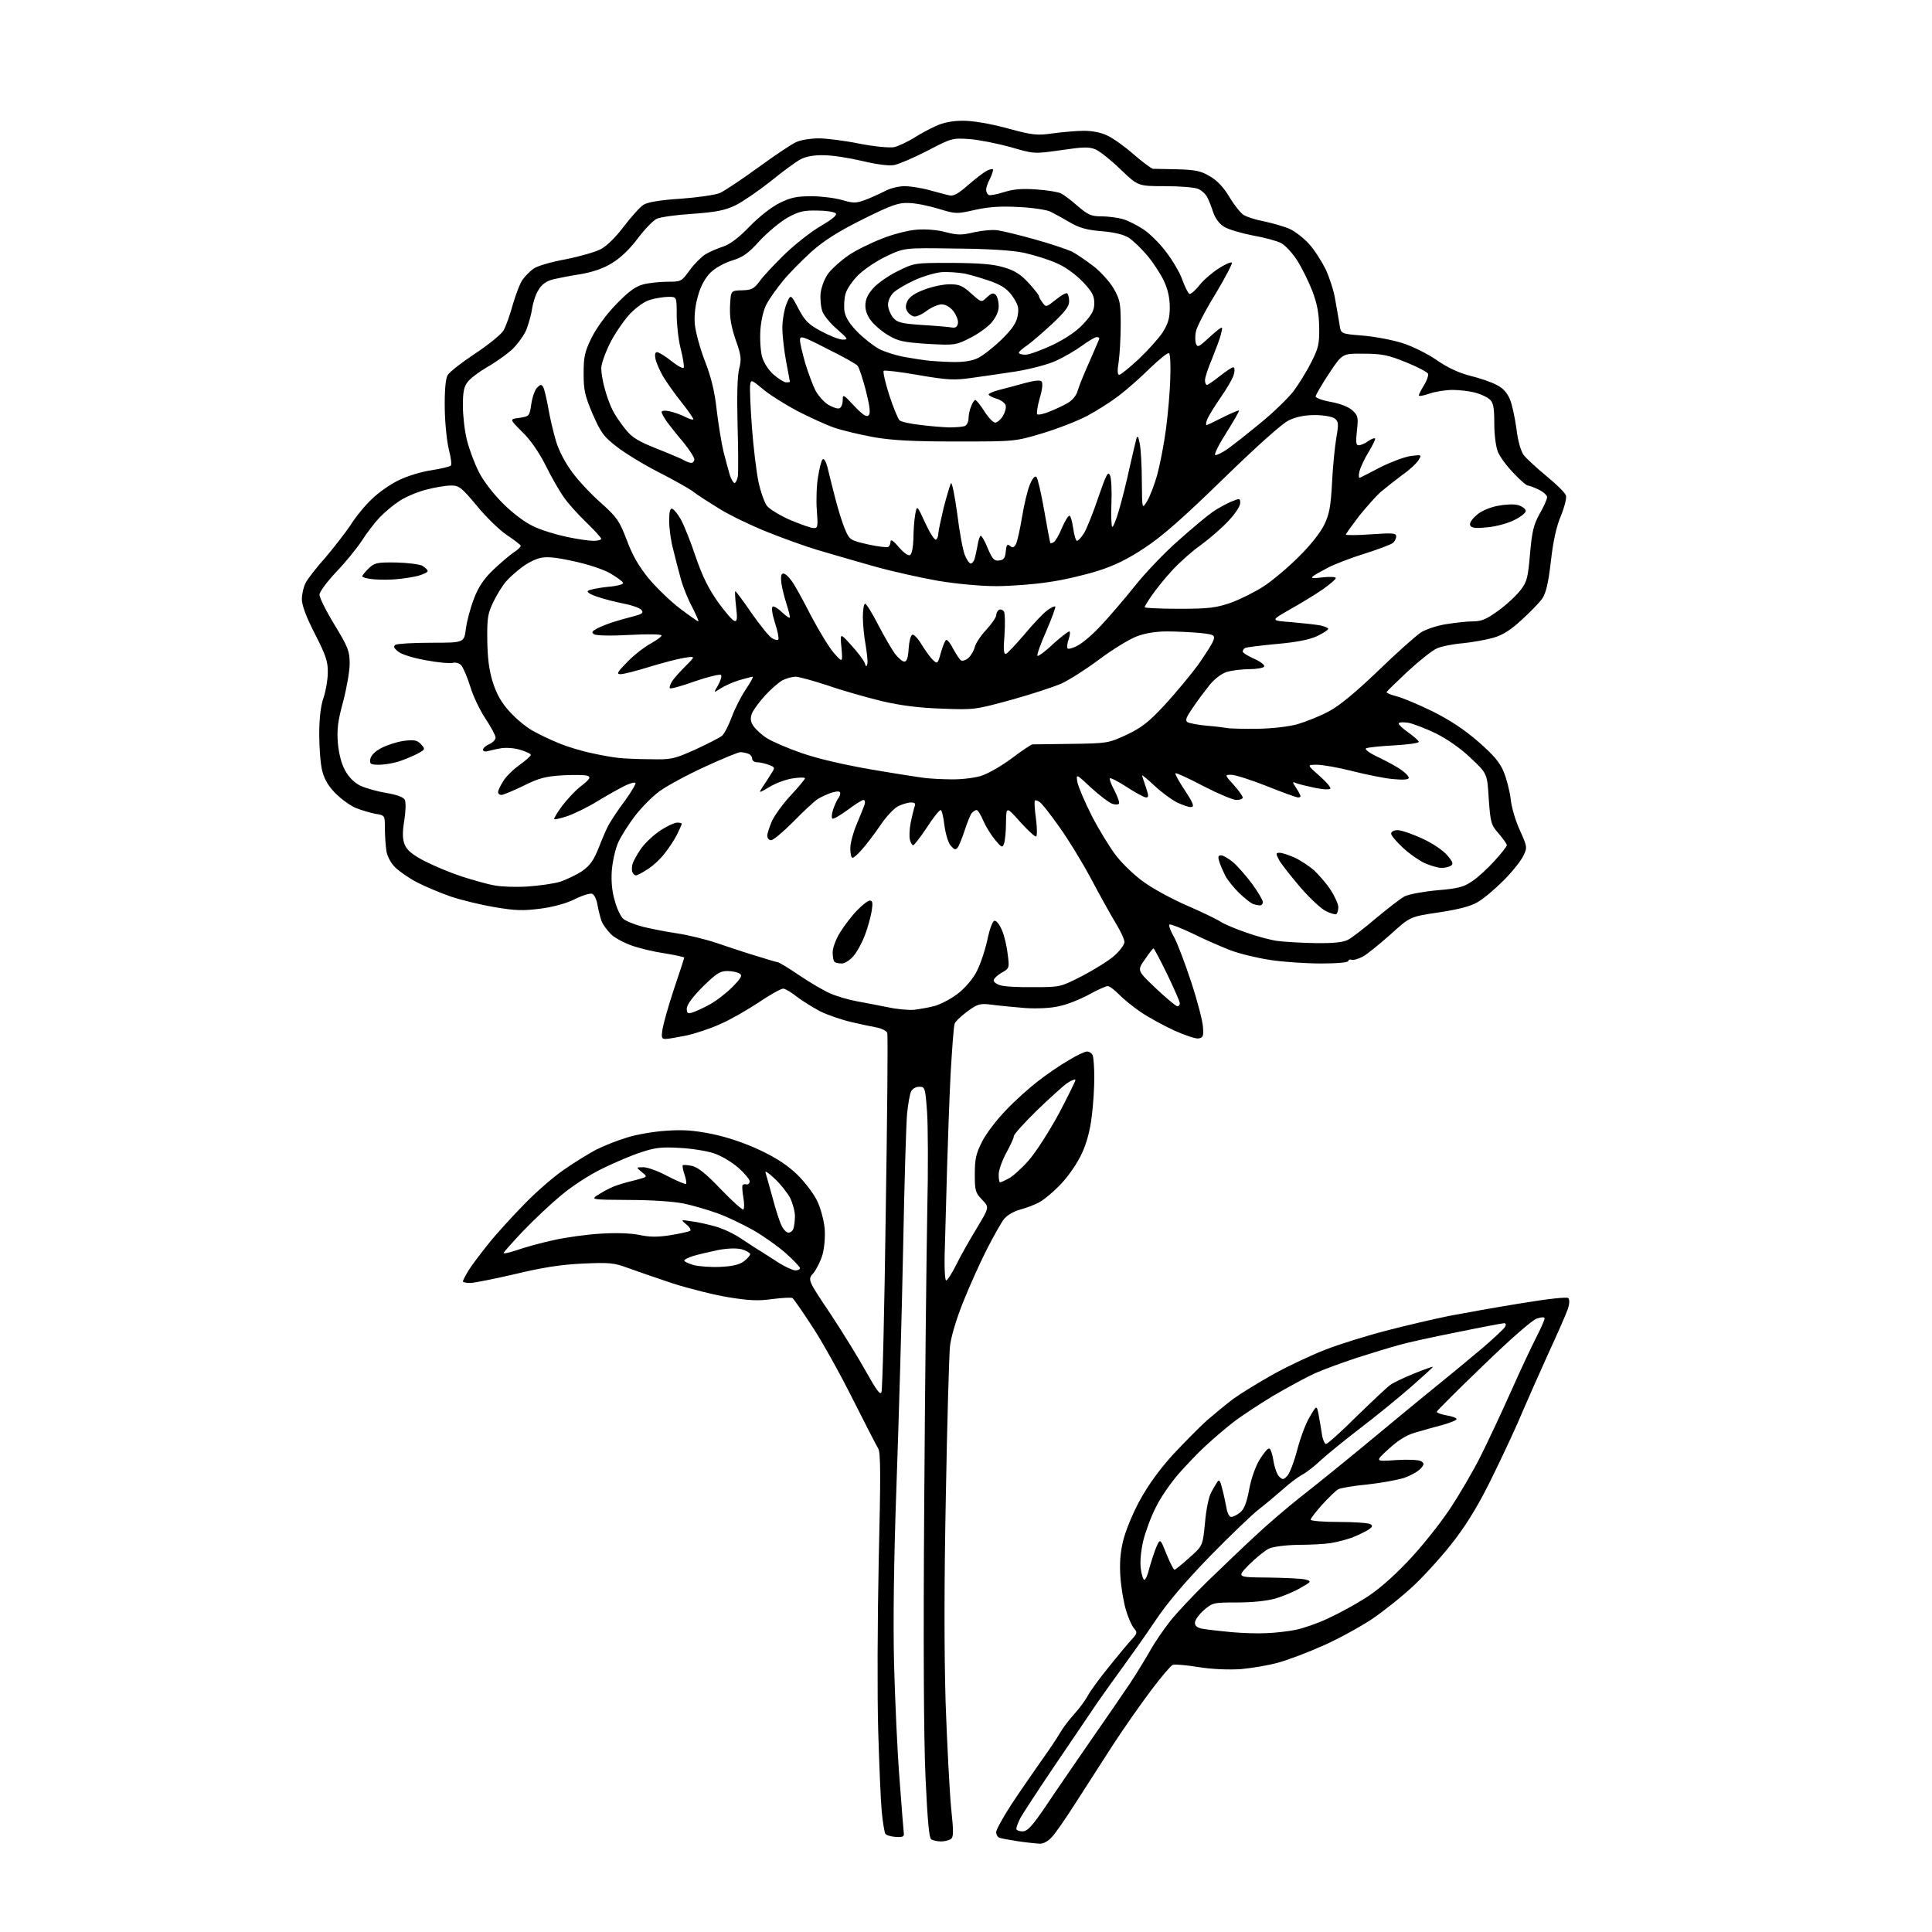 <?xml version="1.0" encoding="UTF-8" standalone="no"?>
<svg 
  version="1.1" 
  xmlns="http://www.w3.org/2000/svg" 
  xmlns:xlink="http://www.w3.org/1999/xlink" 
  xmlns:svg="http://www.w3.org/2000/svg"
  xmlns:rdf="http://www.w3.org/1999/02/22-rdf-syntax-ns#"
  xmlns:cc="http://creativecommons.org/ns#"
  xmlns:dc="http://purl.org/dc/elements/1.1/"
  viewBox="0 0 768 768"
  width="768"
  height="768"
>
<style>svg {background-color: white; }</style>"
<path stroke="none" fill="black" fill-rule="evenodd" d="M413.1,732.9C411.7,732.8 407.8,732.4 404.5,731.9C401.2,731.4 397.9,730.8 397.2,730.5C396.6,730.3 396.0,729.3 396.0,728.3C396.0,727.3 398.7,722.5 401.9,717.5C405.2,712.5 410.6,704.7 413.9,700.0C417.3,695.3 420.7,690.1 421.6,688.5C422.5,686.9 425.0,683.6 427.0,681.4C429.1,679.1 431.6,675.7 432.5,673.9C433.5,672.1 437.2,667.0 440.8,662.6C444.4,658.1 448.4,653.3 449.8,651.8C452.1,649.3 452.2,648.9 450.8,647.3C449.9,646.3 448.5,643.1 447.6,640.1C446.7,637.1 445.7,631.3 445.4,627.1C445.0,621.7 445.3,617.5 446.4,612.7C447.3,608.9 450.2,601.7 453.0,596.6C456.3,590.5 460.8,584.3 466.2,578.3C470.8,573.4 476.9,567.2 479.7,564.7C482.6,562.2 487.3,558.3 490.2,556.1C493.1,554.0 500.4,549.5 506.5,546.1C512.5,542.8 521.7,538.5 526.9,536.5C532.0,534.5 542.8,531.1 550.9,529.0C558.9,526.9 570.2,524.3 576.0,523.1C581.8,522.0 594.6,519.7 604.5,518.1C615.3,516.3 622.9,515.5 623.4,516.0C624.0,516.6 623.9,518.2 623.3,520.2C622.7,522.0 619.2,530.0 615.5,538.0C611.9,546.0 607.3,556.3 605.3,561.0C603.4,565.7 598.3,576.7 594.0,585.5C588.5,596.9 584.0,604.5 578.5,611.8C574.3,617.4 567.0,625.5 562.4,629.9C557.8,634.3 550.1,640.4 545.4,643.6C540.7,646.7 532.0,651.5 526.1,654.1C520.1,656.8 512.1,659.8 508.2,660.9C504.3,662.0 497.6,663.1 493.3,663.5C488.5,663.8 482.1,663.6 476.5,662.7C471.6,661.9 466.9,661.5 466.2,661.8C465.5,662.0 461.6,666.6 457.6,671.9C453.6,677.2 446.8,686.9 442.5,693.5C438.2,700.1 431.6,710.5 427.7,716.5C423.9,722.5 419.6,728.7 418.2,730.2C416.6,732.0 414.7,733.0 413.1,732.9zM374.0,732.0C372.6,732.0 370.9,731.6 370.2,731.2C369.3,730.6 368.7,723.6 367.9,706.4C367.2,690.9 367.0,652.6 367.4,597.0C367.7,550.0 368.3,498.0 368.6,481.5C369.0,465.0 368.9,447.1 368.5,441.7C367.8,432.4 367.7,432.0 365.4,432.0C364.1,432.0 362.7,432.8 362.2,433.8C361.7,434.7 361.0,438.6 360.6,442.5C360.2,446.4 359.5,470.6 359.0,496.5C358.5,522.4 357.3,564.2 356.4,589.5C355.3,619.8 355.0,644.3 355.4,661.5C355.8,675.8 356.7,696.5 357.6,707.5C358.4,718.5 359.2,728.2 359.3,729.0C359.4,730.1 358.6,730.4 356.0,730.2C354.1,730.1 352.3,729.5 351.9,728.9C351.6,728.3 350.9,724.4 350.5,720.1C350.1,715.9 349.5,701.5 349.1,688.0C348.7,674.5 348.8,644.2 349.3,620.6C350.1,586.9 350.1,577.4 349.1,575.8C348.4,574.7 343.9,565.9 339.0,556.2C334.1,546.4 327.0,533.6 323.0,527.5C319.1,521.5 315.5,516.3 315.0,516.0C314.5,515.7 310.9,515.9 307.0,516.4C301.5,517.2 297.7,517.0 289.7,515.7C284.1,514.8 274.1,512.3 267.5,510.2C260.9,508.0 252.8,505.2 249.5,504.0C244.1,502.0 242.3,501.8 231.5,502.3C222.8,502.7 215.4,503.9 204.6,506.5C196.4,508.4 188.4,510.0 186.9,510.0C185.3,510.0 184.0,509.7 184.0,509.4C184.0,509.0 185.0,507.1 186.2,505.1C187.4,503.1 191.0,498.4 194.1,494.5C197.2,490.6 203.6,483.6 208.2,478.9C212.7,474.2 219.9,467.9 224.0,465.1C228.1,462.2 234.0,458.6 237.0,457.0C240.0,455.5 245.5,453.3 249.2,452.2C252.9,451.0 259.9,449.8 264.7,449.5C271.5,449.0 275.7,449.3 283.2,450.8C289.4,452.1 296.4,454.5 302.3,457.3C308.8,460.4 313.2,463.3 317.1,467.1C320.1,470.1 323.6,474.7 324.9,477.5C326.2,480.2 327.5,485.1 327.8,488.2C328.1,491.5 327.7,495.9 327.0,498.6C326.3,501.1 324.6,504.5 323.4,506.0C321.0,508.7 321.0,508.7 330.0,522.1C334.9,529.5 341.3,539.9 344.3,545.3C348.4,552.6 349.9,554.7 350.4,553.4C350.8,552.4 351.6,520.2 352.1,481.8C352.7,443.4 353.0,411.4 352.7,410.6C352.4,409.8 350.6,408.9 348.8,408.5C347.0,408.2 342.4,407.2 338.5,406.3C334.6,405.4 329.0,403.5 326.0,402.0C323.0,400.4 318.8,397.8 316.6,396.1C314.5,394.4 312.1,393.0 311.3,393.0C310.5,393.0 306.1,395.4 301.7,398.4C297.2,401.4 290.4,405.3 286.5,407.0C282.6,408.8 276.6,410.8 273.0,411.6C269.4,412.3 265.7,413.0 264.6,413.0C263.0,413.0 262.8,412.5 263.4,408.9C263.8,406.6 265.8,399.5 268.0,392.9C270.2,386.4 272.0,380.9 272.0,380.7C272.0,380.4 268.6,379.7 264.4,379.0C260.2,378.4 254.3,377.0 251.2,375.9C248.1,374.8 244.3,372.8 242.9,371.4C241.4,369.9 239.7,367.6 239.1,366.1C238.6,364.7 237.9,361.8 237.5,359.7C237.2,357.6 236.2,355.6 235.4,355.3C234.6,355.0 231.5,355.9 228.6,357.4C225.4,359.0 220.2,360.5 214.9,361.2C207.8,362.1 204.8,362.0 196.6,360.6C191.2,359.7 183.4,357.8 179.2,356.4C174.9,354.9 169.0,352.4 165.9,350.8C162.7,349.2 158.9,346.5 157.2,344.9C155.4,343.2 154.0,340.5 153.6,338.3C153.3,336.2 153.0,332.2 153.0,329.3C153.0,324.1 153.0,324.1 149.2,323.5C147.2,323.1 143.7,322.1 141.5,321.2C139.3,320.3 135.7,317.7 133.4,315.4C130.6,312.6 129.0,309.9 128.1,306.5C127.4,303.8 126.9,297.3 126.9,291.9C126.9,285.6 127.5,280.5 128.6,277.4C129.5,274.7 130.3,270.2 130.3,267.4C130.4,263.1 129.6,260.6 125.2,252.0C121.7,245.2 120.0,240.6 120.0,238.2C120.0,236.1 120.7,233.2 121.5,231.7C122.3,230.1 125.8,225.6 129.3,221.7C132.7,217.7 137.2,211.9 139.3,208.8C141.3,205.6 145.1,200.9 147.8,198.4C150.4,195.8 155.3,192.4 158.7,190.8C162.0,189.2 167.9,187.4 171.7,186.9C175.4,186.3 178.8,185.5 179.2,185.1C179.6,184.8 179.3,182.0 178.5,179.0C177.7,176.0 176.9,168.6 176.8,162.5C176.7,155.5 177.1,150.7 177.9,149.2C178.5,148.0 183.5,144.1 188.8,140.6C194.1,137.1 199.3,132.9 200.2,131.3C201.1,129.7 202.8,125.0 203.9,120.9C205.1,116.8 206.8,112.4 207.8,111.1C208.8,109.7 210.7,107.8 212.1,106.8C213.4,105.8 219.1,104.1 224.7,103.1C230.3,102.0 236.6,100.2 238.7,99.1C241.1,97.9 244.7,94.4 248.0,90.0C251.0,86.1 254.5,82.2 255.8,81.4C257.4,80.4 262.3,79.5 270.5,79.0C277.3,78.5 284.4,77.5 286.2,76.7C288.0,75.9 294.9,71.3 301.5,66.5C308.1,61.7 314.9,57.1 316.7,56.4C318.5,55.6 322.4,55.0 325.4,55.0C328.4,55.0 335.7,55.9 341.6,57.1C347.7,58.3 353.5,58.8 355.4,58.5C357.1,58.1 360.5,56.5 363.0,55.0C365.5,53.4 369.5,51.2 372.0,50.1C375.0,48.7 378.6,48.0 382.8,48.0C386.7,48.0 393.4,49.1 400.4,51.0C410.7,53.8 412.3,53.9 418.6,53.0C422.4,52.5 427.9,52.0 430.9,52.0C434.3,52.0 437.9,52.7 440.4,54.0C442.7,55.1 447.3,58.4 450.8,61.5C454.3,64.5 457.7,67.0 458.3,67.1C459.0,67.1 463.3,67.2 468.0,67.3C475.0,67.5 477.3,67.9 480.8,70.0C483.7,71.6 486.3,74.3 488.7,78.3C490.6,81.5 493.2,84.7 494.3,85.4C495.5,86.2 499.2,87.4 502.5,88.0C505.8,88.7 510.3,90.0 512.5,90.9C514.7,91.9 518.2,94.6 520.3,96.9C522.5,99.3 525.4,103.9 527.0,107.1C528.5,110.4 530.3,115.8 530.8,119.3C531.4,122.7 532.2,127.1 532.5,129.1C533.0,132.7 533.0,132.7 541.7,133.4C546.4,133.8 553.5,135.1 557.5,136.4C561.4,137.6 567.6,140.7 571.2,143.2C575.5,146.2 580.1,148.3 584.5,149.4C588.2,150.3 592.9,151.9 594.9,153.0C597.4,154.2 599.1,156.1 600.2,158.7C601.1,160.8 602.2,166.0 602.8,170.4C603.4,175.3 604.5,179.2 605.7,180.9C606.8,182.3 610.9,186.1 614.8,189.3C618.7,192.5 622.2,195.9 622.5,197.0C622.8,198.0 621.9,201.6 620.5,205.0C618.7,209.2 617.4,215.1 616.5,223.1C615.5,231.9 614.5,235.8 613.1,237.9C612.0,239.5 608.3,243.3 605.0,246.3C600.7,250.3 597.5,252.4 593.7,253.5C590.9,254.3 585.4,255.3 581.5,255.7C577.7,256.0 573.1,256.9 571.3,257.7C569.5,258.4 564.4,262.5 559.8,266.7C555.2,271.0 551.4,274.7 551.2,275.1C551.0,275.4 552.8,276.2 555.2,276.8C557.6,277.4 564.0,280.1 569.5,282.8C576.3,286.2 582.1,290.0 587.6,294.8C593.6,300.0 596.2,303.1 597.7,306.7C598.8,309.3 600.1,314.2 600.5,317.5C600.8,320.8 602.5,326.5 604.2,330.1C607.1,336.6 607.2,336.9 605.5,340.3C604.6,342.2 601.1,346.6 597.7,350.0C594.3,353.4 589.7,357.3 587.4,358.6C584.5,360.3 579.8,361.5 571.9,362.7C560.5,364.4 560.5,364.4 552.7,371.5C548.4,375.3 543.5,379.3 541.7,380.3C539.9,381.2 537.9,381.8 537.2,381.5C536.6,381.3 536.0,381.5 536.0,382.0C536.0,382.6 531.5,383.0 525.2,383.0C519.2,383.0 510.1,382.4 504.9,381.6C499.7,380.8 492.6,379.1 489.0,377.7C485.4,376.3 478.7,373.4 474.1,371.1C469.5,368.9 465.4,367.3 464.9,367.5C464.5,367.8 465.2,369.9 466.6,372.3C467.9,374.6 471.0,382.7 473.5,390.3C476.0,397.9 478.1,406.0 478.2,408.3C478.5,411.9 478.2,412.5 476.4,412.8C475.3,413.0 470.9,411.5 466.7,409.6C462.6,407.7 456.5,404.4 453.3,402.2C450.1,400.0 446.2,396.8 444.6,395.1C442.9,393.4 441.1,392.0 440.3,392.0C439.6,392.0 436.2,393.5 432.8,395.4C429.3,397.3 424.0,399.4 420.9,400.0C417.4,400.8 412.2,401.0 407.4,400.7C403.0,400.3 397.2,399.8 394.3,399.4C389.6,398.8 388.8,399.0 384.6,402.0C382.2,403.8 379.8,406.0 379.5,406.9C379.1,407.8 378.5,416.6 377.9,426.5C377.4,436.4 376.8,453.1 376.5,463.5C376.2,473.9 375.8,488.5 375.6,495.8C375.3,503.3 375.6,509.0 376.1,509.0C376.6,509.0 378.4,506.2 380.1,502.8C381.8,499.3 385.5,492.8 388.3,488.2C393.3,479.9 393.3,479.9 390.4,476.9C387.7,474.1 387.5,473.3 387.5,466.7C387.5,460.7 388.0,458.5 390.4,453.8C392.0,450.6 396.3,445.0 399.9,441.3C403.5,437.5 409.2,432.4 412.6,429.8C415.9,427.2 421.3,423.5 424.6,421.6C427.8,419.6 431.2,418.0 432.1,418.0C433.0,418.0 434.1,418.7 434.4,419.6C434.7,420.5 435.0,424.4 435.0,428.3C435.0,432.3 434.6,439.2 434.0,443.7C433.4,448.9 432.1,454.1 430.1,458.4C428.4,462.2 424.9,467.3 421.8,470.6C418.9,473.7 414.9,477.0 413.0,478.0C411.1,479.0 407.6,480.3 405.3,480.9C403.0,481.5 400.2,483.2 399.1,484.6C398.0,486.0 394.9,491.5 392.2,496.8C389.5,502.1 385.2,511.7 382.7,518.0C380.0,524.8 377.9,531.9 377.6,535.5C377.3,538.8 376.5,565.1 376.0,594.0C375.3,629.3 375.3,656.5 375.9,677.0C376.5,693.8 377.5,712.6 378.1,718.8C379.1,728.4 379.1,730.3 377.9,731.1C377.1,731.6 375.4,732.0 374.0,732.0zM406.4,728.0C408.4,728.0 410.2,726.1 415.7,718.0C419.4,712.4 427.6,700.6 433.7,691.7C439.9,682.8 446.9,672.6 449.3,669.0C451.7,665.4 455.1,659.8 457.0,656.5C458.8,653.2 462.5,647.8 465.1,644.5C467.7,641.2 474.3,634.2 479.7,628.9C485.1,623.7 493.6,615.5 498.7,610.8C503.8,606.0 511.9,599.1 516.7,595.3C521.5,591.6 535.9,580.0 548.5,569.5C561.1,559.0 573.8,548.7 576.5,546.5C579.2,544.3 585.1,539.4 589.5,535.7C593.9,531.9 597.9,528.2 598.3,527.4C598.8,526.5 598.6,526.0 597.9,526.0C597.3,526.0 588.8,527.6 579.1,529.6C569.4,531.5 559.0,533.8 556.0,534.7C553.0,535.5 545.5,537.8 539.5,539.7C533.5,541.7 525.8,544.5 522.5,546.0C519.2,547.5 511.9,551.5 506.2,554.8C500.6,558.2 493.4,562.9 490.2,565.4C487.1,567.8 482.2,572.0 479.3,574.7C476.4,577.3 471.6,582.4 468.4,586.0C465.3,589.6 461.2,595.5 459.4,599.3C457.5,603.0 455.3,609.0 454.4,612.7C453.5,616.8 453.1,621.1 453.5,623.7C453.8,626.1 454.5,628.0 454.9,628.0C455.4,628.0 456.3,625.9 456.9,623.3C457.6,620.8 458.8,617.1 459.6,615.1C461.2,611.5 461.2,611.5 463.7,617.8C465.1,621.2 466.5,624.0 466.9,624.0C467.2,624.0 469.9,621.8 472.8,619.2C478.1,614.5 478.1,614.5 479.0,605.4C479.4,600.4 480.5,595.0 481.4,593.4C482.2,591.8 483.4,589.9 483.9,589.1C484.6,588.0 485.1,588.6 485.8,591.6C486.4,593.7 487.1,597.2 487.5,599.2C487.8,601.4 488.7,603.0 489.4,603.0C490.2,603.0 491.8,602.2 493.0,601.2C494.6,599.9 495.6,597.3 496.6,591.9C497.4,587.6 499.2,582.6 500.8,580.1C502.3,577.7 503.9,575.7 504.5,575.8C505.1,575.9 505.8,578.0 506.2,580.6C506.6,583.2 507.6,586.0 508.4,586.9C509.9,588.3 510.2,588.3 511.7,586.7C512.6,585.8 514.4,581.2 515.6,576.6C516.8,571.9 519.0,565.9 520.6,563.3C523.4,558.5 523.4,558.5 524.2,562.5C524.6,564.7 525.2,568.2 525.5,570.2C525.8,572.3 526.6,574.0 527.1,574.0C527.7,574.0 533.2,569.1 539.3,563.0C545.5,557.0 551.5,551.3 552.7,550.5C553.9,549.6 558.2,547.6 562.1,546.0C566.1,544.4 569.5,543.2 569.6,543.3C569.8,543.4 565.7,547.1 560.7,551.5C555.6,555.9 546.6,563.3 540.5,567.9C534.5,572.5 527.5,578.2 525.0,580.5C522.5,582.9 519.1,585.5 517.5,586.3C515.9,587.2 512.5,589.7 510.0,592.0C507.5,594.2 503.2,597.8 500.5,599.9C497.8,602.0 489.0,610.4 481.0,618.6C471.2,628.7 464.1,637.0 459.1,644.5C455.0,650.6 449.1,658.9 446.1,663.0C443.1,667.1 438.6,673.4 436.1,677.0C433.7,680.6 426.2,691.6 419.5,701.5C412.8,711.4 406.6,720.9 405.6,722.7C404.7,724.5 404.0,726.4 404.0,727.0C404.0,727.5 405.1,728.0 406.4,728.0zM503.5,649.2C506.8,649.1 512.0,648.5 515.0,647.9C518.0,647.3 523.8,645.3 527.8,643.4C531.8,641.6 538.4,638.0 542.5,635.4C547.3,632.5 553.4,627.2 559.5,620.8C564.8,615.3 572.2,606.0 576.1,600.2C580.0,594.4 585.6,584.8 588.6,578.8C591.6,572.8 597.0,561.3 600.6,553.2C604.2,545.1 608.7,535.5 610.6,531.8C612.5,528.1 614.0,524.7 614.0,524.1C614.0,523.5 612.9,523.5 610.8,524.2C608.9,524.9 600.2,532.5 589.6,542.8C579.6,552.4 571.4,560.6 571.2,561.1C571.0,561.6 572.7,562.2 574.9,562.6C577.2,563.0 579.0,563.6 579.0,564.1C579.0,564.6 576.4,565.6 573.2,566.5C570.1,567.3 565.2,568.7 562.5,569.5C559.0,570.5 555.7,572.6 552.0,576.0C546.5,581.0 546.5,581.0 555.0,580.4C560.0,580.1 564.1,580.3 565.0,580.9C566.2,581.7 566.2,582.2 564.6,583.9C563.6,585.0 560.7,586.6 558.1,587.5C555.6,588.3 549.0,589.5 543.6,590.1C538.1,590.6 532.9,591.5 532.0,592.0C531.0,592.5 528.2,595.3 525.6,598.1C523.1,600.9 521.0,603.6 521.0,604.1C521.0,604.6 526.1,605.0 532.2,605.0C538.4,605.0 544.1,605.4 544.8,605.9C545.8,606.5 545.6,607.0 543.8,608.2C542.5,609.0 539.7,610.3 537.5,611.2C535.3,612.0 531.5,613.0 529.0,613.4C526.5,613.8 520.7,614.1 516.0,614.1C510.9,614.2 506.3,614.8 504.4,615.6C502.8,616.4 499.2,619.3 496.5,622.0C491.6,627.0 491.6,627.0 504.0,627.1C510.9,627.2 517.6,627.5 519.0,627.9C521.4,628.6 521.4,628.7 517.0,631.2C514.5,632.7 510.1,634.5 507.1,635.4C503.7,636.4 497.8,637.0 491.9,637.0C482.3,637.0 482.0,637.1 478.5,640.1C476.6,641.8 475.0,644.0 475.0,645.1C475.0,646.4 476.0,647.1 478.2,647.5C480.0,647.8 485.1,648.4 489.5,648.8C493.9,649.2 500.2,649.4 503.5,649.2zM316.2,505.0C317.2,505.0 318.0,504.6 318.0,504.1C318.0,503.6 315.5,501.0 312.5,498.3C309.5,495.6 303.6,491.4 299.4,489.0C295.3,486.7 288.9,483.6 285.2,482.3C281.6,481.0 275.5,479.2 271.7,478.4C267.5,477.6 259.0,477.0 249.7,477.0C234.5,476.9 234.5,476.9 238.5,474.5C240.7,473.1 243.8,471.6 245.5,471.1C247.2,470.5 250.5,469.6 253.0,469.0C257.5,467.8 257.5,467.8 255.1,465.9C252.8,464.0 252.8,464.0 255.8,464.0C257.5,464.0 261.8,465.6 265.5,467.6C269.2,469.5 272.5,470.9 272.7,470.6C273.0,470.3 272.7,468.7 272.1,466.9C271.5,465.1 271.2,463.5 271.4,463.2C271.7,463.0 273.4,463.1 275.2,463.5C277.6,464.1 280.8,466.7 286.7,472.9C291.2,477.6 295.2,481.1 295.5,480.8C295.9,480.4 295.9,478.3 295.5,476.1C295.1,473.9 295.0,471.7 295.1,471.3C295.3,470.8 296.0,470.6 296.7,470.8C297.4,471.0 298.0,470.4 298.0,469.6C298.0,468.8 295.9,466.3 293.4,464.1C290.7,461.8 286.5,459.3 283.6,458.4C280.8,457.5 274.7,456.5 270.0,456.3C263.1,455.9 260.3,456.2 255.0,458.0C251.4,459.1 244.4,462.1 239.5,464.5C234.3,467.0 227.4,471.5 223.0,475.2C218.8,478.7 212.1,485.0 208.0,489.3C203.9,493.6 200.4,497.6 200.2,498.0C200.0,498.5 202.3,498.0 205.3,497.0C208.4,495.9 214.9,494.1 219.9,493.0C224.8,491.9 233.3,490.7 238.7,490.4C244.8,490.0 250.6,490.2 254.1,490.9C258.3,491.8 261.5,491.8 266.5,491.0C270.3,490.4 273.8,489.6 274.3,489.3C274.8,489.0 274.2,487.8 272.9,486.8C270.5,484.8 270.5,484.8 275.0,485.5C277.5,485.8 281.8,486.8 284.6,487.6C287.4,488.4 291.9,490.5 294.5,492.3C297.1,494.0 300.7,496.4 302.4,497.4C304.1,498.5 307.5,500.6 309.9,502.2C312.4,503.7 315.2,505.0 316.2,505.0zM286.3,503.6C291.1,503.4 294.0,502.7 295.7,501.4C297.1,500.3 298.2,499.1 298.2,498.5C298.1,498.0 296.6,497.1 294.8,496.6C292.7,496.1 289.3,496.2 285.5,496.9C282.2,497.6 277.8,498.6 275.8,499.2C273.7,499.8 272.0,500.7 272.0,501.1C272.0,501.5 273.7,502.3 275.8,502.9C277.8,503.4 282.6,503.8 286.3,503.6zM313.4,490.0C314.2,490.0 315.1,489.3 315.4,488.4C315.7,487.5 316.0,485.3 316.0,483.4C316.0,481.5 315.1,478.3 314.1,476.2C313.0,474.2 310.3,470.7 307.9,468.5C305.6,466.3 304.0,465.2 304.3,466.1C304.6,467.0 305.8,471.5 307.1,476.1C308.3,480.7 309.9,485.7 310.7,487.2C311.4,488.8 312.7,490.0 313.4,490.0zM397.5,470.0C397.9,470.0 399.4,469.3 400.9,468.5C402.5,467.7 406.1,464.5 408.8,461.4C411.6,458.3 417.0,449.9 420.9,442.7C424.7,435.5 427.7,429.4 427.5,429.2C427.3,428.9 425.8,429.5 424.3,430.5C422.8,431.5 417.4,436.4 412.3,441.3C407.2,446.3 403.0,450.9 403.0,451.7C403.0,452.4 401.6,455.4 400.0,458.3C398.4,461.3 397.0,465.1 397.0,466.8C397.0,468.6 397.2,470.0 397.5,470.0zM275.2,402.5C276.5,402.1 279.6,400.7 282.1,399.3C284.7,397.9 288.7,394.8 291.1,392.4C294.7,388.7 295.2,387.8 294.0,387.0C293.2,386.5 291.0,386.0 289.1,386.0C286.2,386.0 284.7,387.0 279.3,392.3C275.3,396.3 273.0,399.5 273.0,400.9C273.0,402.8 273.4,403.0 275.2,402.5zM363.5,401.4C365.7,401.1 369.3,400.5 371.5,399.9C373.7,399.3 377.6,397.3 380.2,395.4C382.9,393.5 386.2,389.8 387.8,387.0C389.4,384.3 391.4,378.4 392.4,374.0C393.5,368.8 394.6,366.0 395.4,366.0C396.2,366.0 397.5,367.8 398.4,370.0C399.3,372.2 400.3,376.5 400.6,379.5C401.3,384.8 401.2,385.0 398.1,386.7C396.4,387.7 395.0,389.1 395.0,389.7C395.0,390.4 396.2,391.3 397.8,391.7C399.3,392.2 405.2,392.5 411.0,392.4C421.5,392.4 421.5,392.4 430.5,387.8C435.4,385.2 441.2,381.6 443.2,379.7C445.3,377.8 447.0,375.4 447.0,374.5C447.0,373.5 445.5,370.2 443.6,367.1C441.7,364.0 437.2,355.9 433.6,349.1C430.0,342.4 424.3,333.1 421.0,328.6C417.8,324.0 414.4,319.7 413.5,319.0C412.7,318.3 411.7,318.0 411.4,318.2C411.1,318.5 411.3,321.8 411.8,325.4C412.3,329.1 412.3,332.3 411.9,332.5C411.5,332.8 408.7,330.2 405.6,326.8C400.0,320.5 400.0,320.5 399.9,327.0C399.9,330.6 399.5,334.3 399.1,335.4C398.5,337.1 398.1,336.9 395.6,333.9C394.0,332.0 391.9,328.6 390.9,326.3C389.9,323.9 388.7,322.0 388.2,322.0C387.7,322.0 386.8,322.6 386.3,323.2C385.7,323.9 384.5,327.0 383.5,330.0C382.5,333.0 381.3,336.1 380.7,336.9C379.8,338.0 379.3,337.8 377.8,336.0C376.9,334.9 375.8,331.2 375.4,327.9C375.0,324.7 374.4,322.0 373.9,322.0C373.4,322.0 370.9,325.1 368.4,329.0C365.8,332.9 363.4,336.0 363.0,336.0C362.6,336.0 362.0,335.0 361.7,333.8C361.4,332.7 361.5,329.6 362.0,327.1C362.5,324.6 363.2,321.7 363.5,320.8C364.1,319.4 363.7,319.0 362.1,319.0C360.9,319.0 358.6,319.7 357.0,320.5C355.4,321.3 352.2,324.7 350.0,328.0C347.7,331.4 344.5,335.6 342.8,337.5C341.2,339.4 339.4,341.0 338.9,341.0C338.4,341.0 338.0,339.3 338.0,337.2C338.0,335.2 339.2,330.8 340.6,327.5C342.0,324.2 343.4,320.7 343.7,319.8C344.0,318.8 343.8,318.0 343.2,318.0C342.7,318.0 339.8,319.8 336.9,322.0C334.0,324.1 331.3,325.7 330.9,325.4C330.5,325.2 330.6,323.5 331.2,321.7C331.8,320.0 332.7,318.1 333.1,317.5C333.6,317.0 334.0,316.0 334.0,315.4C334.0,314.5 333.2,314.4 330.9,315.0C329.2,315.5 326.6,316.7 325.1,317.6C323.7,318.5 319.3,322.6 315.3,326.7C311.3,330.7 307.4,334.0 306.5,334.0C305.7,334.0 305.0,333.2 305.0,332.2C305.0,331.3 305.9,328.6 306.9,326.3C308.0,324.0 311.3,319.4 314.4,316.1C317.5,312.8 320.0,309.7 320.0,309.4C320.0,309.0 317.9,309.0 315.3,309.4C312.8,309.7 308.6,311.2 306.1,312.7C301.5,315.4 301.5,315.4 303.1,312.9C304.0,311.6 305.5,309.3 306.4,307.8C308.2,305.1 308.2,305.0 305.5,304.0C304.1,303.5 302.0,303.0 300.9,303.0C299.9,303.0 299.0,302.4 299.0,301.6C299.0,300.8 298.3,299.9 297.4,299.6C296.5,299.3 295.2,299.0 294.3,299.0C293.5,299.0 287.1,301.6 280.2,304.8C273.2,308.0 265.1,312.4 262.2,314.5C259.2,316.7 254.8,321.2 252.3,324.5C249.8,327.8 246.8,332.5 245.7,335.0C244.6,337.5 243.5,342.4 243.2,346.1C242.9,350.4 243.3,354.5 244.4,358.1C245.2,361.2 246.8,364.4 247.7,365.2C248.7,366.1 252.2,367.5 255.5,368.4C258.8,369.2 264.9,370.4 269.0,371.0C273.1,371.6 280.3,373.3 285.0,374.9C289.7,376.5 296.9,378.9 301.0,380.1C305.1,381.4 308.8,382.5 309.2,382.5C309.6,382.5 313.5,384.8 317.7,387.7C322.0,390.6 327.5,393.8 330.0,394.9C332.5,396.0 337.2,397.4 340.5,398.0C343.8,398.6 349.4,399.7 353.0,400.4C356.6,401.2 361.3,401.6 363.5,401.4zM468.0,400.0C468.6,400.0 469.0,399.5 469.0,398.8C469.0,398.1 466.7,393.0 464.0,387.3C461.2,381.6 458.8,377.0 458.5,377.0C458.3,377.0 456.7,379.0 455.1,381.4C452.0,385.8 452.0,385.8 459.5,392.9C463.6,396.8 467.5,400.0 468.0,400.0zM334.6,383.0C333.3,383.0 332.0,382.7 331.7,382.3C331.3,382.0 331.0,380.3 331.0,378.5C331.0,376.8 332.3,373.2 334.1,370.4C335.8,367.7 338.8,363.8 340.8,361.8C342.8,359.7 345.0,358.0 345.8,358.0C346.9,358.0 347.0,359.0 346.5,362.2C346.1,364.6 344.9,368.9 343.8,371.8C342.7,374.7 340.7,378.4 339.3,380.0C337.9,381.7 335.8,383.0 334.6,383.0zM522.8,374.9C530.0,375.0 533.9,374.6 535.8,373.6C537.4,372.8 542.4,368.9 547.0,365.0C551.7,361.1 556.8,357.1 558.4,356.3C560.0,355.5 565.8,354.4 571.3,353.9C579.7,353.2 581.9,352.6 585.2,350.3C587.4,348.9 591.4,345.2 594.1,342.2C596.8,339.3 599.0,336.4 599.0,336.0C599.0,335.5 597.5,333.4 595.8,331.4C592.7,327.9 592.5,327.1 591.8,317.6C591.2,307.5 591.2,307.5 584.7,301.4C580.8,297.6 575.3,293.8 570.9,291.6C566.8,289.6 561.8,287.7 559.8,287.3C557.7,287.0 556.0,287.1 556.0,287.6C556.0,288.1 557.8,289.8 560.0,291.3C562.2,292.9 564.0,294.5 564.0,294.9C564.0,295.4 559.5,296.0 554.1,296.3C548.6,296.6 543.6,297.1 543.0,297.5C542.4,297.9 544.6,299.5 548.1,301.1C551.4,302.7 555.5,304.9 557.1,306.1C558.7,307.2 560.0,308.6 560.0,309.2C560.0,309.9 557.9,310.1 553.8,309.7C550.3,309.4 543.0,307.9 537.5,306.5C532.0,305.1 525.7,304.0 523.5,304.0C519.5,304.0 519.5,304.0 524.5,308.4C527.2,310.8 529.2,313.1 528.8,313.5C528.4,314.0 525.7,313.8 522.8,313.2C519.9,312.6 516.6,311.8 515.5,311.4C513.6,310.6 513.6,310.7 515.3,313.3C516.2,314.7 517.0,316.2 517.0,316.5C517.0,316.8 516.5,317.0 516.0,317.0C515.4,317.0 509.8,315.0 503.6,312.5C497.3,310.0 491.0,308.0 489.5,308.0C486.8,308.0 486.8,308.0 490.4,312.0C492.4,314.2 494.0,316.5 494.0,317.0C494.0,317.6 492.9,318.0 491.5,318.0C490.1,318.0 484.2,315.5 478.4,312.5C472.5,309.4 467.5,307.1 467.3,307.4C467.0,307.7 468.7,310.7 471.0,314.2C474.2,319.0 474.8,320.6 473.7,320.8C472.8,321.0 470.3,320.1 467.9,319.0C465.6,317.8 461.5,314.8 458.9,312.3C456.2,309.8 454.0,308.0 454.0,308.2C454.0,308.5 454.7,310.6 455.5,312.9C456.6,316.2 456.7,317.0 455.6,317.0C454.9,317.0 451.5,315.2 448.0,312.9C444.6,310.7 441.5,309.1 441.2,309.4C440.9,309.7 441.8,312.0 443.1,314.4C444.4,316.9 445.1,319.2 444.8,319.5C444.4,319.9 443.2,319.9 442.1,319.5C440.9,319.1 437.2,316.3 433.8,313.2C427.7,307.5 427.7,307.5 428.3,311.0C428.7,312.9 431.3,319.0 434.1,324.5C436.9,329.9 441.3,337.1 443.8,340.3C446.4,343.6 451.3,348.3 454.8,350.7C458.2,353.2 465.9,357.4 471.9,360.0C477.9,362.6 483.9,365.5 485.2,366.4C486.6,367.3 491.0,369.2 495.1,370.6C499.2,372.1 504.8,373.6 507.5,374.0C510.2,374.4 517.1,374.8 522.8,374.9zM531.2,363.4C530.8,363.6 528.9,363.1 527.1,362.2C525.2,361.3 520.6,357.0 516.8,352.6C513.0,348.1 509.2,343.3 508.4,341.8C507.1,339.2 507.1,339.0 508.7,339.0C509.7,339.0 512.3,339.9 514.6,340.9C516.8,341.9 520.3,344.2 522.3,345.9C524.2,347.7 527.3,351.2 528.9,353.7C530.6,356.3 532.0,359.4 532.0,360.6C532.0,361.9 531.6,363.1 531.2,363.4zM500.8,359.9C500.1,359.9 498.8,359.6 498.0,359.3C497.2,359.0 494.8,357.1 492.7,355.1C490.6,353.1 488.0,349.9 487.0,348.0C486.1,346.1 484.9,343.5 484.6,342.2C484.1,340.6 484.3,340.0 485.4,340.0C486.2,340.0 488.3,341.2 490.1,342.7C491.9,344.2 495.3,348.1 497.7,351.3C500.1,354.6 502.0,357.8 502.0,358.6C502.0,359.4 501.4,360.0 500.8,359.9zM209.7,352.4C214.2,352.1 220.0,351.3 222.7,350.5C225.3,349.6 229.3,347.7 231.5,346.2C234.5,344.1 236.0,342.0 238.0,337.0C239.4,333.4 241.2,329.1 242.2,327.5C243.1,325.9 245.9,321.6 248.5,318.2C251.0,314.7 252.9,311.5 252.6,311.2C252.2,310.9 250.3,311.4 248.3,312.4C246.3,313.4 241.4,316.1 237.5,318.5C233.6,320.9 228.2,323.5 225.6,324.4C222.9,325.3 220.5,325.9 220.3,325.6C220.1,325.4 221.5,323.0 223.5,320.3C225.5,317.7 228.9,314.0 231.2,312.3C234.5,309.7 234.9,308.9 233.6,308.4C232.7,308.0 228.2,308.0 223.7,308.2C216.9,308.6 214.2,309.3 208.0,312.4C203.9,314.4 200.0,316.0 199.3,316.0C198.6,316.0 198.0,315.5 198.0,314.9C198.0,314.2 198.9,312.3 200.0,310.6C201.0,308.8 204.0,305.9 206.5,304.1C209.0,302.3 211.0,300.5 211.0,300.1C211.0,299.6 209.0,298.7 206.6,298.0C204.2,297.3 200.7,297.1 198.9,297.5C197.0,297.8 194.7,298.4 193.8,298.6C192.8,298.9 192.0,298.6 192.0,298.0C192.0,297.4 193.1,296.4 194.5,295.8C195.9,295.2 197.0,294.0 197.0,293.2C197.0,292.4 195.2,289.0 193.0,285.7C190.8,282.4 188.0,276.6 186.9,272.8C185.7,269.0 184.1,265.3 183.3,264.4C182.5,263.6 181.0,263.2 180.0,263.5C179.0,263.8 174.3,263.4 169.5,262.5C164.4,261.6 159.8,260.2 158.4,259.1C156.5,257.6 156.3,257.0 157.2,256.3C157.9,255.9 164.3,255.5 171.5,255.5C184.5,255.5 184.5,255.5 185.2,249.9C185.6,246.8 187.1,241.3 188.5,237.7C190.4,232.9 192.6,229.8 196.3,226.3C199.2,223.6 202.7,220.6 204.2,219.6C205.8,218.6 207.0,217.4 207.0,217.0C207.0,216.6 204.5,214.7 201.5,212.7C198.5,210.7 193.1,205.4 189.5,201.0C183.5,193.8 182.5,193.0 179.3,193.0C177.4,193.0 173.0,193.7 169.6,194.6C166.3,195.4 161.5,197.4 159.0,199.0C156.5,200.6 152.9,203.6 150.9,205.7C148.9,207.8 145.7,212.0 143.8,215.0C141.8,218.0 137.3,223.6 133.6,227.4C129.8,231.5 127.0,235.3 127.0,236.4C127.0,237.6 129.7,243.0 133.0,248.4C138.4,257.3 139.0,258.9 139.0,263.8C139.0,266.8 137.8,273.6 136.4,278.9C134.3,286.6 133.9,289.8 134.3,295.3C134.7,299.6 135.7,303.6 137.2,306.3C138.7,309.0 140.9,311.2 143.2,312.3C145.3,313.3 149.9,314.6 153.5,315.2C157.7,315.9 160.4,316.9 160.9,317.9C161.4,318.8 161.3,322.5 160.7,326.2C159.9,331.2 160.0,333.6 160.9,335.8C161.8,338.0 164.0,339.8 168.8,342.3C172.5,344.2 179.2,347.0 183.8,348.5C188.3,349.9 194.1,351.6 196.8,352.0C199.4,352.5 205.2,352.7 209.7,352.4zM252.8,348.0C252.4,348.0 251.8,347.5 251.5,346.9C251.1,346.4 251.1,344.9 251.4,343.6C251.7,342.4 253.3,339.5 255.0,337.1C256.7,334.8 260.2,331.6 262.7,330.0C265.3,328.3 268.2,327.0 269.2,327.0C270.2,327.0 271.0,327.2 271.0,327.5C271.0,327.8 270.1,329.7 269.1,331.8C268.1,333.8 265.8,337.3 264.0,339.5C262.3,341.7 259.2,344.5 257.2,345.7C255.2,347.0 253.2,348.0 252.8,348.0zM573.0,345.0C571.6,345.0 568.6,344.1 566.3,343.1C564.0,342.0 560.1,339.3 557.6,336.9C555.1,334.6 553.0,332.1 553.0,331.4C553.0,330.6 554.1,330.0 555.6,330.0C557.0,330.0 561.4,331.5 565.3,333.3C569.5,335.2 573.7,338.1 575.3,340.0C577.5,342.5 577.8,343.5 576.8,344.1C576.1,344.6 574.4,345.0 573.0,345.0zM378.1,309.8C381.7,309.9 386.9,309.3 389.8,308.5C392.7,307.6 397.9,304.6 402.1,301.5C406.1,298.5 409.8,296.0 410.4,295.9C411.0,295.9 418.0,295.8 426.0,295.7C440.3,295.5 440.6,295.4 447.8,292.1C453.9,289.2 456.6,287.1 463.1,280.1C467.4,275.4 473.4,268.2 476.4,264.1C479.3,259.9 482.1,255.6 482.4,254.4C483.0,252.5 482.6,252.2 476.9,251.6C473.5,251.3 467.6,251.0 463.9,251.0C459.5,251.0 455.2,251.7 451.8,253.0C448.9,254.1 442.2,258.2 437.0,262.1C431.8,266.0 425.0,270.3 422.0,271.7C419.0,273.0 410.0,276.0 402.0,278.2C387.7,282.1 387.3,282.2 374.5,281.7C365.4,281.4 358.2,280.5 350.5,278.7C344.4,277.2 334.8,274.5 329.1,272.5C323.3,270.6 317.5,269.0 316.3,269.0C315.0,269.0 312.7,269.6 311.1,270.4C309.6,271.2 306.5,273.9 304.2,276.4C301.8,279.0 299.5,282.2 298.9,283.6C298.2,285.6 298.3,286.8 299.5,288.6C300.4,289.9 302.7,292.1 304.8,293.4C306.8,294.7 313.0,297.4 318.5,299.3C324.7,301.5 335.4,304.0 346.5,305.9C356.4,307.6 366.1,309.1 368.0,309.3C369.9,309.5 374.5,309.8 378.1,309.8zM150.7,304.0C147.3,304.0 146.9,303.7 147.2,301.8C147.4,300.4 149.0,298.7 151.5,297.4C153.7,296.2 157.8,294.9 160.5,294.5C164.8,294.0 165.8,294.2 167.4,295.9C169.1,297.8 169.1,297.9 165.8,299.7C164.0,300.6 160.7,302.0 158.5,302.7C156.3,303.4 152.8,304.0 150.7,304.0zM258.4,301.8C266.7,302.0 267.8,301.8 276.3,298.0C281.3,295.7 286.2,293.2 287.1,292.4C288.0,291.6 289.7,288.2 290.9,285.0C292.1,281.7 294.6,276.8 296.5,274.0C298.3,271.3 299.6,269.0 299.2,269.0C298.8,269.0 296.4,269.7 293.8,270.4C291.2,271.2 287.9,272.7 286.4,273.7C283.6,275.5 283.6,275.5 285.5,272.3C286.5,270.5 287.0,268.7 286.6,268.3C286.2,267.9 281.6,269.0 276.3,270.8C271.1,272.7 266.6,273.9 266.3,273.6C266.0,273.3 266.4,272.0 267.2,270.8C268.0,269.5 270.5,266.8 272.6,264.7C276.5,260.8 276.5,260.8 272.0,261.5C269.5,261.9 263.3,263.5 258.1,265.1C253.0,266.7 247.8,268.0 246.7,268.0C244.9,268.0 245.4,267.2 249.4,263.1C252.1,260.3 256.3,257.1 258.7,255.8C261.0,254.5 263.0,253.1 263.0,252.6C263.0,252.1 257.4,252.0 250.2,252.4C242.9,252.8 236.9,252.7 236.1,252.1C235.0,251.4 235.3,250.9 237.6,249.7C239.2,248.9 242.1,247.8 244.0,247.2C245.9,246.6 249.4,245.6 251.8,245.0C255.3,244.1 255.9,243.6 255.0,242.5C254.4,241.7 251.3,240.6 248.2,240.0C245.1,239.4 240.3,238.2 237.7,237.3C234.8,236.4 233.2,235.4 233.7,234.9C234.2,234.4 237.7,233.7 241.4,233.3C245.2,233.0 247.9,232.3 247.7,231.7C247.5,231.1 245.1,229.4 242.4,227.8C239.5,226.2 233.3,224.2 227.6,223.0C220.2,221.4 217.0,221.2 214.4,221.9C212.4,222.4 209.2,224.1 207.2,225.7C205.2,227.2 202.5,229.6 201.3,231.0C200.0,232.4 197.8,235.9 196.3,238.9C193.9,243.8 193.6,245.4 193.7,254.4C193.8,261.6 194.4,266.4 195.9,271.2C197.4,275.9 199.3,279.3 202.5,282.8C205.0,285.6 209.2,289.1 211.8,290.5C214.4,292.0 219.1,294.2 222.3,295.5C225.4,296.8 231.3,298.6 235.3,299.4C239.2,300.3 244.1,301.1 246.0,301.3C247.9,301.5 253.5,301.8 258.4,301.8zM500.0,289.7C505.6,289.6 512.0,288.9 515.7,287.9C519.1,286.9 524.7,284.7 528.2,282.8C532.4,280.6 538.8,275.3 548.0,266.5C555.4,259.3 563.1,252.5 565.0,251.3C567.0,250.1 571.5,248.6 575.0,248.1C578.6,247.5 583.4,247.0 585.6,247.0C589.0,247.0 591.0,246.1 595.8,242.6C599.1,240.2 603.0,236.5 604.5,234.5C607.0,231.3 607.4,229.6 608.2,220.2C609.0,211.2 609.6,208.7 612.0,204.3C613.7,201.4 615.0,198.4 615.0,197.6C615.0,196.9 613.5,195.5 611.6,194.6C609.7,193.7 607.8,193.0 607.3,193.0C606.8,193.0 604.3,190.9 601.8,188.2C599.2,185.6 596.4,181.8 595.5,179.8C594.6,177.5 594.0,173.0 594.0,168.2C594.0,161.9 593.6,160.0 592.2,158.8C591.3,157.9 588.7,156.7 586.5,156.1C584.3,155.5 580.2,155.0 577.4,155.0C574.6,155.0 570.4,155.7 568.1,156.5C565.9,157.3 564.0,157.6 564.0,157.2C564.0,156.8 564.9,155.0 566.1,153.1C567.2,151.3 567.9,149.2 567.7,148.6C567.4,147.9 563.4,145.8 558.9,144.0C551.8,141.1 549.2,140.6 542.0,140.6C533.6,140.5 533.6,140.5 528.3,148.5C525.4,152.9 523.0,157.0 523.0,157.6C523.0,158.2 525.8,159.2 529.2,159.8C532.9,160.5 536.2,161.8 537.7,163.2C539.8,165.2 540.0,165.9 539.4,171.2C538.9,175.8 539.0,177.0 540.1,177.0C540.9,177.0 542.6,176.3 543.8,175.4C545.1,174.5 546.3,174.0 546.6,174.3C546.9,174.5 545.7,176.9 544.1,179.6C542.4,182.3 540.8,185.8 540.4,187.4C540.0,189.0 540.1,190.1 540.6,189.9C541.1,189.7 544.8,187.8 548.8,185.7C552.8,183.7 558.1,181.7 560.6,181.3C565.2,180.7 565.2,180.7 563.9,182.9C563.1,184.2 560.2,186.9 557.3,188.9C554.5,191.0 550.7,194.0 548.8,195.6C547.0,197.2 543.1,201.6 540.2,205.2C537.4,208.9 535.0,212.2 535.0,212.5C535.0,212.8 539.5,212.8 545.0,212.4C553.6,211.8 555.0,211.9 555.0,213.2C555.0,214.1 554.4,215.3 553.6,215.9C552.8,216.5 547.8,218.4 542.4,220.1C536.9,221.8 530.5,224.3 528.0,225.6C525.5,226.9 522.8,228.4 522.0,229.0C520.9,229.9 521.8,230.0 525.8,229.5C528.6,229.2 531.0,229.3 531.0,229.8C531.0,230.3 528.6,232.3 525.8,234.3C522.9,236.3 517.0,239.9 512.7,242.3C505.0,246.7 505.0,246.7 513.3,247.3C517.9,247.7 523.1,248.3 524.8,248.6C526.6,249.0 528.0,249.6 528.0,250.0C528.0,250.4 526.0,251.7 523.5,252.9C520.4,254.3 515.4,255.3 507.4,256.0C501.0,256.6 495.4,257.3 494.9,257.6C494.4,257.9 494.0,258.5 494.0,259.0C494.0,259.5 496.1,260.8 498.6,261.9C501.1,263.0 502.9,264.4 502.5,265.0C502.2,265.5 499.5,266.0 496.7,266.0C493.8,266.0 489.9,266.5 488.0,267.0C485.8,267.6 483.1,269.6 480.9,272.2C479.0,274.6 475.9,278.7 474.1,281.4C471.5,285.2 471.0,286.4 472.1,287.1C472.8,287.5 476.4,288.2 480.0,288.5C483.6,288.8 487.4,289.3 488.5,289.5C489.6,289.6 494.8,289.8 500.0,289.7zM344.8,263.8C345.0,262.9 344.6,259.5 344.1,256.4C343.5,253.2 343.0,248.2 343.0,245.3C343.0,242.4 343.4,240.0 343.9,240.0C344.4,240.0 346.7,243.7 349.0,248.2C351.4,252.8 354.4,258.0 355.7,259.8C357.0,261.5 358.7,263.0 359.5,263.0C360.5,263.0 361.0,261.4 361.2,257.8C361.4,255.0 362.0,252.5 362.7,252.3C363.3,252.1 365.0,253.9 366.4,256.3C367.9,258.7 369.9,261.5 370.9,262.4C372.6,264.0 372.8,263.9 374.0,259.5C374.7,257.0 375.6,254.7 376.1,254.4C376.6,254.2 377.8,255.7 378.9,257.9C380.1,260.1 381.5,262.2 382.0,262.5C382.6,262.9 384.0,262.4 385.0,261.5C386.0,260.6 387.1,258.7 387.5,257.2C387.8,255.8 389.9,252.6 392.1,250.3C394.2,248.0 396.0,245.4 396.0,244.6C396.0,243.8 396.5,242.8 397.1,242.4C397.7,242.1 398.6,242.4 399.1,243.1C399.5,243.8 399.6,248.0 399.3,252.4C398.8,258.2 399.0,260.2 399.9,259.9C400.5,259.7 403.8,256.2 407.3,252.1C410.7,248.0 414.7,243.8 416.2,242.7C417.7,241.5 419.2,240.9 419.5,241.1C419.7,241.4 418.1,245.8 415.9,250.9C413.6,256.0 412.1,260.4 412.4,260.7C412.7,261.0 415.5,259.0 418.5,256.1C421.6,253.3 424.6,251.0 425.0,251.0C425.5,251.0 425.4,252.4 424.8,254.1C424.2,255.7 424.1,257.4 424.4,257.8C424.8,258.1 426.7,257.6 428.6,256.5C430.5,255.5 434.7,251.9 437.8,248.5C440.9,245.2 446.9,238.2 451.0,233.1C455.1,227.9 462.9,219.7 468.4,214.9C473.9,210.0 480.0,204.9 481.9,203.6C483.9,202.2 487.2,200.4 489.2,199.5C492.9,198.0 493.0,198.0 493.0,200.0C493.0,201.2 490.9,204.4 488.2,207.2C485.6,210.0 480.7,214.2 477.3,216.7C473.9,219.1 468.8,223.6 466.0,226.7C463.2,229.7 459.6,234.2 458.0,236.5C456.3,238.9 455.0,241.1 455.0,241.4C455.0,241.7 461.2,242.0 468.8,242.0C480.7,242.0 483.4,241.6 489.3,239.6C493.1,238.2 498.9,235.3 502.3,233.1C505.7,230.9 512.0,225.6 516.2,221.4C520.9,216.8 524.9,211.7 526.4,208.6C528.4,204.5 529.0,201.4 529.5,192.0C529.8,185.7 530.6,177.6 531.2,174.1C532.2,168.3 532.1,167.6 530.5,166.3C529.4,165.6 526.1,165.0 522.6,165.0C518.6,165.0 515.2,165.7 512.3,167.1C509.6,168.4 499.8,177.2 486.2,190.4C470.3,205.9 462.0,213.2 455.0,217.8C448.4,222.2 442.9,224.9 436.5,226.9C431.5,228.5 422.7,230.6 416.8,231.4C411.0,232.3 401.6,233.0 395.9,233.0C389.9,233.0 380.2,232.1 373.0,230.9C366.1,229.7 354.4,227.1 347.0,225.0C339.6,222.9 329.6,220.0 324.9,218.6C320.2,217.2 311.3,214.0 305.1,211.5C299.0,209.1 290.5,205.0 286.2,202.4C282.0,199.8 277.1,196.7 275.5,195.4C273.9,194.2 267.7,190.7 261.8,187.7C255.9,184.7 248.4,180.1 245.2,177.6C240.0,173.6 238.9,172.1 235.6,164.6C232.5,157.3 232.0,155.1 232.0,148.5C232.0,141.9 232.4,139.9 235.2,134.2C237.2,130.2 241.1,124.9 245.0,120.9C249.7,116.0 252.6,113.9 255.5,113.1C257.7,112.5 262.1,112.0 265.2,112.0C270.8,112.0 270.9,111.9 274.1,107.5C275.9,105.0 278.8,102.1 280.4,101.1C282.1,100.1 285.3,98.7 287.5,98.0C290.2,97.1 293.7,94.5 298.0,90.0C301.8,86.1 306.8,82.2 309.9,80.7C314.3,78.5 316.8,78.0 322.5,78.0C326.4,78.0 331.9,78.7 334.7,79.5C339.1,80.8 340.2,80.8 343.6,79.6C345.8,78.8 349.3,77.2 351.5,76.1C353.6,74.9 357.3,74.0 359.5,74.0C361.7,74.0 366.3,74.7 369.5,75.6C372.8,76.5 376.5,77.5 377.6,77.7C379.1,78.0 381.2,76.8 384.8,73.6C387.7,71.1 390.9,68.6 392.1,68.0C393.2,67.3 394.4,67.1 394.7,67.3C394.9,67.6 394.4,69.2 393.6,70.9C392.7,72.5 392.0,74.6 392.0,75.4C392.0,76.2 392.4,77.1 393.0,77.5C393.5,77.8 396.2,77.3 399.0,76.4C402.8,75.2 406.2,74.9 411.9,75.3C416.2,75.6 420.7,76.3 421.8,76.9C423.0,77.5 426.0,79.8 428.5,82.0C432.5,85.4 433.8,86.0 437.8,86.0C440.4,86.0 444.1,86.5 446.0,87.0C448.0,87.5 451.6,89.3 454.1,90.9C456.6,92.4 460.9,96.6 463.5,100.1C466.2,103.6 469.2,108.7 470.1,111.5C471.1,114.2 472.3,116.6 472.8,116.8C473.4,117.0 475.1,115.5 476.7,113.5C478.2,111.5 481.7,108.5 484.3,106.8C486.9,105.1 489.4,104.0 489.7,104.4C490.0,104.7 487.1,110.3 483.2,116.8C479.2,123.3 475.7,130.0 475.4,131.8C475.0,133.5 475.1,135.7 475.4,136.6C476.0,138.1 476.5,137.9 479.3,135.4C481.1,133.7 483.3,131.8 484.3,131.0C486.0,129.8 486.1,129.9 485.4,132.6C485.1,134.2 483.4,138.6 481.9,142.4C480.3,146.1 479.0,150.1 479.0,151.1C479.0,152.1 479.3,153.0 479.8,153.0C480.2,153.0 482.5,151.4 484.9,149.5C487.3,147.6 489.7,146.0 490.2,146.0C490.8,146.0 490.9,147.2 490.5,148.7C490.2,150.2 487.8,154.3 485.3,157.9C482.8,161.5 480.4,165.4 479.9,166.7C479.4,168.0 479.3,169.0 479.6,169.0C479.8,169.0 482.8,167.6 486.1,165.9C489.5,164.2 492.4,163.0 492.5,163.2C492.7,163.4 490.4,167.4 487.5,172.0C484.5,176.7 482.5,180.7 483.1,180.9C483.6,181.0 485.8,180.0 487.8,178.6C489.8,177.2 495.8,172.5 501.0,168.2C506.2,164.0 512.1,158.2 514.2,155.5C516.2,152.8 519.4,147.7 521.2,144.1C524.1,138.4 524.5,136.8 524.4,130.1C524.3,124.5 523.6,120.7 521.6,115.5C520.1,111.7 517.4,106.2 515.5,103.3C513.6,100.4 510.8,97.4 509.2,96.6C507.7,95.8 502.6,94.4 498.0,93.6C493.4,92.7 488.3,91.2 486.7,90.2C484.8,89.1 483.2,87.0 482.3,84.5C481.6,82.3 480.5,79.5 479.9,78.4C479.3,77.2 477.7,75.7 476.3,75.1C475.0,74.5 469.1,74.0 463.1,74.0C452.4,74.0 452.4,74.0 445.5,67.4C441.7,63.7 437.2,60.1 435.5,59.4C432.9,58.3 430.6,58.4 421.7,59.7C411.1,61.2 411.1,61.2 401.8,58.5C396.7,57.1 389.4,55.6 385.5,55.3C378.6,54.8 378.3,54.9 368.7,59.9C363.3,62.7 357.4,65.2 355.5,65.6C353.4,66.0 348.6,65.4 342.8,64.0C337.7,62.8 330.8,61.7 327.5,61.7C323.6,61.6 320.4,62.2 318.3,63.3C316.5,64.2 311.1,68.2 306.3,72.1C301.5,75.9 295.2,80.2 292.4,81.6C288.2,83.6 284.9,84.3 275.3,85.0C268.8,85.4 262.4,86.3 261.0,87.0C259.6,87.7 256.2,91.2 253.5,94.8C250.3,99.1 246.5,102.7 243.1,104.7C239.7,106.8 235.4,108.2 230.7,109.0C226.7,109.6 221.8,110.6 219.7,111.1C217.1,111.8 215.3,113.1 214.1,115.2C213.0,116.8 211.9,120.2 211.5,122.7C211.2,125.2 210.0,129.1 209.1,131.4C208.1,133.6 205.5,137.1 203.4,139.1C201.2,141.0 196.9,144.1 193.7,145.9C190.6,147.7 187.1,150.3 186.0,151.7C184.4,153.7 184.0,155.8 184.0,161.3C184.0,165.2 184.7,171.3 185.6,174.9C186.5,178.5 188.6,184.2 190.3,187.5C192.0,191.0 196.0,196.2 199.9,200.1C203.8,204.0 208.7,207.7 212.0,209.2C215.0,210.7 221.0,212.5 225.2,213.4C229.4,214.3 234.3,215.0 236.0,215.0C237.6,215.0 239.0,214.6 239.0,214.2C239.0,213.7 236.3,210.8 233.0,207.6C229.7,204.4 225.6,199.9 224.1,197.6C222.5,195.4 219.2,189.7 216.9,185.0C214.2,179.7 210.7,174.6 207.5,171.6C202.5,166.6 202.5,166.6 206.5,166.1C210.4,165.5 210.5,165.4 211.2,160.6C211.6,157.9 212.6,155.0 213.5,154.1C214.8,152.8 215.2,152.7 215.9,153.8C216.4,154.6 217.2,158.2 217.9,161.9C218.5,165.6 219.9,171.6 221.0,175.3C222.2,179.3 224.8,184.2 227.6,187.9C230.1,191.3 235.3,196.8 239.1,200.1C245.3,205.7 246.2,207.0 249.2,214.8C251.4,220.8 254.0,225.2 257.9,230.0C261.0,233.7 266.6,239.1 270.3,241.9C274.0,244.7 277.3,247.0 277.6,247.0C277.9,247.0 276.7,244.4 275.1,241.2C273.4,238.1 271.4,233.0 270.6,230.0C269.8,227.0 268.4,221.8 267.6,218.4C266.7,215.1 266.0,210.0 266.0,207.1C266.0,203.3 266.4,202.0 267.2,202.2C267.9,202.5 269.5,204.4 270.6,206.4C271.8,208.5 274.5,215.2 276.5,221.2C279.2,229.1 281.7,234.1 285.4,239.3C288.2,243.2 291.1,246.6 291.9,246.8C293.0,247.2 293.2,246.1 292.6,241.1C292.2,237.8 292.1,235.0 292.3,235.0C292.5,235.0 295.5,238.9 298.8,243.8C302.2,248.6 305.8,253.1 306.9,253.7C308.0,254.4 309.1,254.6 309.4,254.2C309.7,253.7 309.1,250.7 308.0,247.4C306.9,243.9 306.6,241.4 307.2,241.1C307.7,240.9 309.5,242.0 311.1,243.6C312.7,245.1 314.0,245.9 314.0,245.4C314.0,244.8 313.4,242.4 312.6,239.9C311.8,237.5 310.9,233.8 310.6,231.8C310.3,229.1 310.5,228.0 311.4,228.0C312.1,228.0 313.5,229.2 314.6,230.8C315.8,232.3 319.2,238.5 322.3,244.6C325.5,250.7 329.6,257.4 331.5,259.6C335.0,263.5 335.0,263.5 334.5,257.5C333.9,251.5 333.9,251.5 338.4,256.5C340.9,259.2 343.3,262.4 343.7,263.5C344.3,265.2 344.4,265.3 344.8,263.8zM158.0,230.2C155.5,230.5 151.4,230.5 148.8,230.3C146.1,230.1 144.0,229.5 144.0,229.1C144.0,228.7 145.2,227.3 146.6,225.9C148.9,223.7 150.0,223.5 157.5,223.6C162.0,223.7 166.7,224.3 167.9,224.9C169.0,225.6 170.0,226.5 170.0,227.0C170.0,227.5 168.3,228.3 166.2,228.9C164.2,229.4 160.5,230.0 158.0,230.2zM385.9,224.0C386.4,224.0 387.1,223.2 387.4,222.2C387.7,221.3 388.2,218.8 388.6,216.8C388.9,214.7 389.5,213.0 389.9,213.0C390.3,213.0 391.6,215.3 392.7,218.1C394.5,222.3 395.3,223.1 397.2,222.8C399.0,222.6 399.6,221.8 399.8,219.2C400.1,216.5 400.4,216.1 401.5,217.0C402.5,217.9 403.1,217.7 403.9,216.2C404.4,215.2 405.5,210.3 406.3,205.4C407.1,200.5 408.5,194.7 409.4,192.6C410.4,190.2 411.4,189.0 412.0,189.6C412.5,190.1 413.9,196.1 415.1,203.0C416.3,209.9 417.4,215.7 417.5,215.9C417.7,216.0 418.3,215.9 418.9,215.5C419.5,215.2 421.0,212.7 422.1,209.9C423.3,207.2 424.6,205.0 425.1,205.0C425.6,205.0 426.2,207.2 426.6,210.0C427.0,212.8 427.7,215.0 428.1,215.0C428.6,215.0 429.9,213.6 431.0,211.8C432.0,210.1 434.6,203.7 436.6,197.7C439.8,188.4 440.5,187.1 441.3,189.1C441.8,190.4 442.0,195.4 441.8,200.2C441.6,204.9 441.8,209.1 442.1,209.4C442.4,209.8 443.7,206.8 444.8,202.8C446.0,198.8 447.9,191.2 449.0,186.0C450.2,180.8 451.4,175.6 451.7,174.5C452.2,172.9 452.5,173.4 453.1,176.5C453.5,178.7 453.9,185.4 453.9,191.5C454.0,202.5 454.0,202.5 456.0,199.2C457.1,197.4 458.9,192.7 460.0,188.8C461.1,184.8 462.7,176.6 463.5,170.5C464.3,164.5 465.1,155.4 465.2,150.3C465.4,145.3 465.2,140.8 464.7,140.4C464.3,140.0 461.0,142.7 457.2,146.3C453.5,150.0 447.8,155.0 444.5,157.5C441.2,160.0 435.6,163.5 432.0,165.4C428.4,167.3 420.5,170.4 414.5,172.2C403.5,175.5 403.5,175.5 380.5,175.5C363.2,175.5 355.0,175.1 347.4,173.8C341.9,172.8 334.8,171.1 331.6,170.0C328.4,168.9 321.9,165.9 317.0,163.4C312.1,160.8 305.9,156.9 303.3,154.7C298.7,150.9 298.5,150.8 298.2,153.0C298.0,154.2 298.3,161.8 298.9,169.9C299.5,177.9 300.7,187.7 301.5,191.5C302.3,195.3 303.8,199.6 304.8,201.0C305.9,202.4 310.0,204.9 314.1,206.7C318.2,208.4 322.3,209.9 323.4,209.9C325.1,210.0 325.2,209.4 324.7,202.8C324.4,198.8 324.6,192.8 325.2,189.5C325.7,186.2 326.5,183.1 327.0,182.6C327.5,182.1 328.3,183.4 328.9,185.6C329.4,187.8 330.8,193.3 332.0,198.0C333.2,202.7 335.0,208.4 336.0,210.6C337.7,214.6 338.0,214.8 345.0,216.4C349.0,217.3 352.6,217.7 353.1,217.4C353.6,217.1 354.0,216.2 354.0,215.3C354.0,214.2 355.2,215.0 357.3,217.5C359.3,219.8 361.1,221.1 361.8,220.6C362.5,220.2 363.0,217.4 363.1,214.2C363.1,211.1 363.4,206.8 363.8,204.6C364.5,200.7 364.5,200.7 367.8,207.9C369.6,211.8 371.5,214.8 372.1,214.5C372.6,214.1 373.0,213.1 373.0,212.1C373.0,211.2 374.0,206.6 375.1,201.9C376.3,197.3 377.6,192.9 378.0,192.1C378.4,191.4 379.5,196.8 380.5,204.1C381.4,211.5 382.8,219.0 383.6,220.8C384.3,222.5 385.3,224.0 385.9,224.0zM591.4,209.6C586.9,210.1 585.1,209.9 584.5,209.0C584.0,208.1 584.8,206.7 586.8,204.9C588.6,203.2 591.9,201.8 595.2,201.1C598.3,200.5 601.7,200.3 603.5,200.8C605.1,201.3 606.5,202.3 606.5,203.1C606.5,203.9 604.5,205.5 602.0,206.7C599.5,208.0 594.7,209.3 591.4,209.6zM292.0,192.0C292.4,192.0 293.0,190.9 293.3,189.4C293.5,188.0 293.5,178.9 293.2,169.0C292.9,157.4 293.1,149.6 293.8,146.7C294.8,142.8 294.7,141.4 292.4,135.0C290.6,129.6 290.0,126.2 290.2,121.6C290.5,115.5 290.5,115.5 295.0,115.4C298.8,115.3 299.7,114.8 301.9,111.9C303.2,110.0 307.7,105.2 311.8,101.2C315.9,97.2 322.4,92.1 326.2,89.9C330.9,87.1 332.9,85.5 332.2,84.8C331.6,84.2 328.3,83.7 324.8,83.7C319.6,83.6 317.6,84.0 313.1,86.5C310.2,88.1 305.2,92.3 302.0,95.7C297.3,100.9 295.2,102.3 290.9,103.6C287.8,104.6 284.3,106.5 282.4,108.4C280.3,110.5 278.5,113.8 277.5,117.5C276.4,121.2 275.9,125.3 276.2,128.9C276.5,132.0 278.3,138.6 280.2,143.5C282.7,149.9 284.1,155.6 284.9,163.0C285.6,168.8 286.8,176.2 287.6,179.5C288.4,182.8 289.6,187.0 290.1,188.8C290.7,190.5 291.5,192.0 292.0,192.0zM274.8,184.0C275.4,184.0 276.0,183.4 276.0,182.6C276.0,181.8 274.1,178.9 271.8,176.0C269.4,173.2 266.5,169.5 265.2,167.8C264.0,166.1 263.0,164.3 263.0,163.8C263.0,163.2 264.4,163.1 266.2,163.5C268.0,163.9 270.8,164.9 272.3,165.7C273.9,166.5 275.4,167.0 275.6,166.7C275.8,166.5 273.7,163.4 270.9,159.9C268.1,156.4 264.8,151.7 263.5,149.5C262.3,147.3 260.9,144.3 260.6,142.8C260.2,140.9 260.4,140.0 261.2,140.0C261.9,140.0 264.5,141.6 267.0,143.6C269.4,145.5 271.6,146.7 271.8,146.1C272.0,145.5 271.5,142.2 270.6,138.7C269.7,135.2 269.0,129.1 269.0,125.2C269.0,118.0 269.0,118.0 265.8,118.0C264.0,118.0 260.8,118.5 258.7,119.1C256.4,119.7 253.2,121.9 250.4,124.8C248.0,127.4 244.4,132.6 242.5,136.4C240.6,140.2 239.0,144.7 239.0,146.4C239.0,148.1 239.6,151.8 240.4,154.5C241.1,157.2 242.5,161.1 243.5,163.0C244.4,164.9 246.8,168.4 248.6,170.6C251.3,174.0 253.7,175.4 261.2,178.4C266.3,180.4 271.2,182.5 272.0,183.0C272.8,183.5 274.1,184.0 274.8,184.0zM377.2,169.9C379.7,169.9 382.5,169.7 383.4,169.4C384.3,169.1 385.0,167.7 385.0,166.5C385.0,165.2 385.4,163.0 386.0,161.6C386.5,160.2 387.3,159.0 387.7,159.0C388.2,159.1 389.8,161.1 391.3,163.5C392.9,166.0 394.8,168.0 395.6,168.0C396.3,168.0 397.7,166.9 398.6,165.5C399.4,164.2 400.0,162.3 399.8,161.3C399.6,160.3 398.1,159.1 396.2,158.5C394.5,158.0 393.0,157.2 393.0,156.8C393.0,156.4 394.9,155.6 397.2,155.0C399.6,154.4 404.1,153.2 407.3,152.3C411.0,151.3 413.4,151.0 414.0,151.6C414.6,152.2 414.4,154.7 413.3,158.3C412.4,161.5 412.0,164.3 412.3,164.7C412.7,165.0 414.9,164.6 417.2,163.6C419.6,162.7 422.9,161.1 424.6,160.1C426.4,159.0 428.0,157.0 428.4,155.3C428.8,153.8 430.9,148.6 433.1,143.7C435.2,138.9 437.0,134.8 437.0,134.5C437.0,134.2 436.5,134.0 435.9,134.0C435.3,134.0 432.6,135.6 430.0,137.5C427.4,139.4 422.7,142.1 419.6,143.5C416.5,144.9 409.6,146.7 404.2,147.6C398.9,148.4 390.9,149.6 386.4,150.2C379.3,151.2 376.8,151.1 365.1,149.1C357.8,147.8 351.6,147.1 351.3,147.4C350.9,147.7 351.9,152.1 353.5,157.1C355.1,162.0 357.0,166.6 357.6,167.1C358.3,167.7 362.0,168.5 365.7,168.9C369.4,169.4 374.6,169.8 377.2,169.9zM345.3,165.1C346.1,164.3 345.8,161.7 344.2,155.3C343.0,150.6 341.5,146.1 340.9,145.4C340.4,144.7 335.0,141.7 328.9,138.7C319.0,133.6 318.0,133.3 318.0,135.2C318.0,136.4 319.0,140.5 320.1,144.4C321.3,148.3 323.1,153.1 324.1,155.1C325.1,157.1 327.4,159.7 329.1,160.8C330.9,161.9 332.9,162.6 333.7,162.3C334.4,162.0 335.0,160.6 335.0,159.1C335.0,156.6 335.2,156.7 339.6,161.4C343.0,165.0 344.5,165.9 345.3,165.1zM312.5,152.0C313.3,152.0 314.0,151.9 314.0,151.8C314.0,151.6 313.3,148.0 312.5,143.7C311.7,139.4 311.0,133.4 311.0,130.4C311.0,127.5 311.7,123.2 312.6,120.9C314.3,116.8 314.3,116.8 317.4,122.7C320.0,127.6 321.4,129.0 326.5,131.7C329.8,133.5 333.6,135.0 335.0,135.0C337.3,135.0 337.1,134.7 332.9,131.0C330.4,128.9 327.7,125.7 327.0,124.0C326.3,122.3 326.0,119.0 326.2,116.5C326.6,113.8 327.8,110.6 329.4,108.5C330.9,106.6 334.5,103.4 337.3,101.5C340.2,99.5 346.1,96.6 350.5,94.9C354.9,93.1 361.2,91.5 364.5,91.3C368.0,91.0 372.8,91.4 376.0,92.3C380.7,93.5 382.3,93.5 387.4,92.3C390.6,91.6 394.9,91.2 396.9,91.6C398.9,91.9 405.4,93.5 411.5,95.2C417.6,96.9 424.1,99.1 426.1,100.0C428.0,101.0 431.9,103.7 434.8,105.9C437.6,108.1 441.2,112.1 442.7,114.7C445.2,119.1 445.5,120.4 445.5,129.0C445.5,134.2 445.1,140.9 444.7,143.8C444.1,147.3 444.2,149.0 444.9,149.0C445.5,149.0 448.9,146.2 452.6,142.8C456.3,139.3 460.6,134.5 462.2,132.1C464.4,128.5 465.0,126.5 465.0,122.1C465.0,118.3 464.2,114.9 462.6,111.5C461.3,108.8 458.3,104.2 456.0,101.5C453.7,98.8 450.4,95.6 448.7,94.5C446.6,93.2 442.9,92.3 437.8,91.9C431.8,91.4 428.9,90.5 425.3,88.4C422.6,86.8 419.1,84.9 417.5,84.1C415.9,83.4 410.2,82.5 404.9,82.3C397.9,81.9 393.2,82.2 387.7,83.4C380.3,85.1 380.0,85.1 373.1,83.0C369.2,81.8 363.8,80.7 361.2,80.7C357.2,80.5 354.4,81.5 342.9,87.2C332.9,92.2 327.6,95.6 322.4,100.2C318.6,103.7 313.5,108.8 311.2,111.7C308.9,114.5 306.1,118.4 305.0,120.4C303.7,122.5 302.7,126.4 302.3,130.7C302.0,134.5 302.3,139.3 302.9,141.7C303.6,144.2 305.4,147.0 307.5,148.9C309.5,150.6 311.7,152.0 312.5,152.0zM378.3,143.9C383.0,144.0 386.4,143.5 388.8,142.3C390.7,141.4 394.9,138.1 398.1,135.0C402.3,130.9 404.0,128.4 404.5,125.7C405.1,122.6 404.8,121.2 402.7,118.1C400.7,115.1 398.7,113.7 394.4,112.0C391.3,110.9 386.4,109.4 383.7,108.8C381.0,108.3 376.6,108.0 374.1,108.2C371.5,108.5 366.7,109.9 363.5,111.4C360.2,112.9 356.5,115.1 355.3,116.2C354.0,117.4 353.0,119.5 353.0,121.1C353.0,122.6 353.9,124.8 354.9,126.1C356.6,128.2 358.0,128.6 366.7,129.2C372.1,129.5 377.4,130.0 378.5,130.2C379.9,130.4 380.6,129.9 380.8,128.4C381.0,127.3 380.1,125.2 379.0,123.7C377.6,122.0 375.9,121.0 374.3,121.0C372.9,121.0 370.2,122.2 368.3,123.6C366.5,125.0 364.2,126.0 363.3,125.8C362.4,125.6 361.2,124.7 360.7,123.8C359.9,122.6 359.9,121.4 360.7,119.7C361.5,118.0 363.7,116.5 367.5,115.1C370.6,113.9 375.1,113.0 377.5,113.0C381.3,113.0 382.7,113.6 386.0,116.6C390.1,120.3 390.1,120.3 392.3,118.2C394.1,116.5 394.9,116.3 395.8,117.2C396.5,117.9 397.0,119.9 397.0,121.7C397.0,123.8 396.0,126.0 394.1,128.3C392.5,130.1 388.6,132.9 385.5,134.4C380.0,137.2 379.6,137.3 368.8,136.7C359.5,136.1 357.0,135.6 353.5,133.5C351.1,132.2 348.0,129.6 346.6,127.9C344.9,125.9 344.0,123.7 344.0,121.5C344.0,119.1 344.9,117.0 347.1,114.6C348.8,112.6 353.2,109.6 356.8,107.8C363.5,104.5 363.5,104.5 378.5,104.5C389.7,104.6 394.9,105.0 399.1,106.3C403.3,107.5 405.8,109.1 408.9,112.5C411.1,114.9 413.0,117.3 413.0,117.7C413.0,118.2 413.7,119.3 414.5,120.4C415.8,122.2 416.0,122.1 419.6,119.2C421.7,117.5 423.7,116.3 424.2,116.6C424.6,116.9 425.0,118.3 425.0,119.8C425.0,121.8 423.3,124.0 418.2,128.8C414.5,132.2 410.0,136.1 408.3,137.3C406.5,138.5 405.0,139.8 405.0,140.2C405.0,140.7 406.2,141.0 407.7,141.0C409.1,141.0 414.0,139.2 418.5,137.1C423.8,134.5 428.1,131.6 430.8,128.6C434.1,125.0 435.0,123.3 435.0,120.5C435.0,117.6 434.1,115.9 430.5,112.1C427.7,109.2 423.7,106.2 420.2,104.7C417.0,103.2 411.1,101.4 407.1,100.5C402.3,99.5 393.0,98.9 379.7,98.8C359.5,98.5 359.5,98.5 352.5,101.8C348.6,103.6 343.6,107.0 341.2,109.3C338.9,111.6 336.6,114.9 336.1,116.8C335.6,118.6 335.4,121.7 335.7,123.8C336.2,126.3 337.7,128.8 341.0,132.1C343.6,134.7 347.5,137.7 349.6,138.8C351.8,139.9 356.2,141.3 359.5,141.9C362.8,142.5 366.9,143.1 368.5,143.3C370.1,143.5 374.6,143.8 378.3,143.9z" />

</svg>